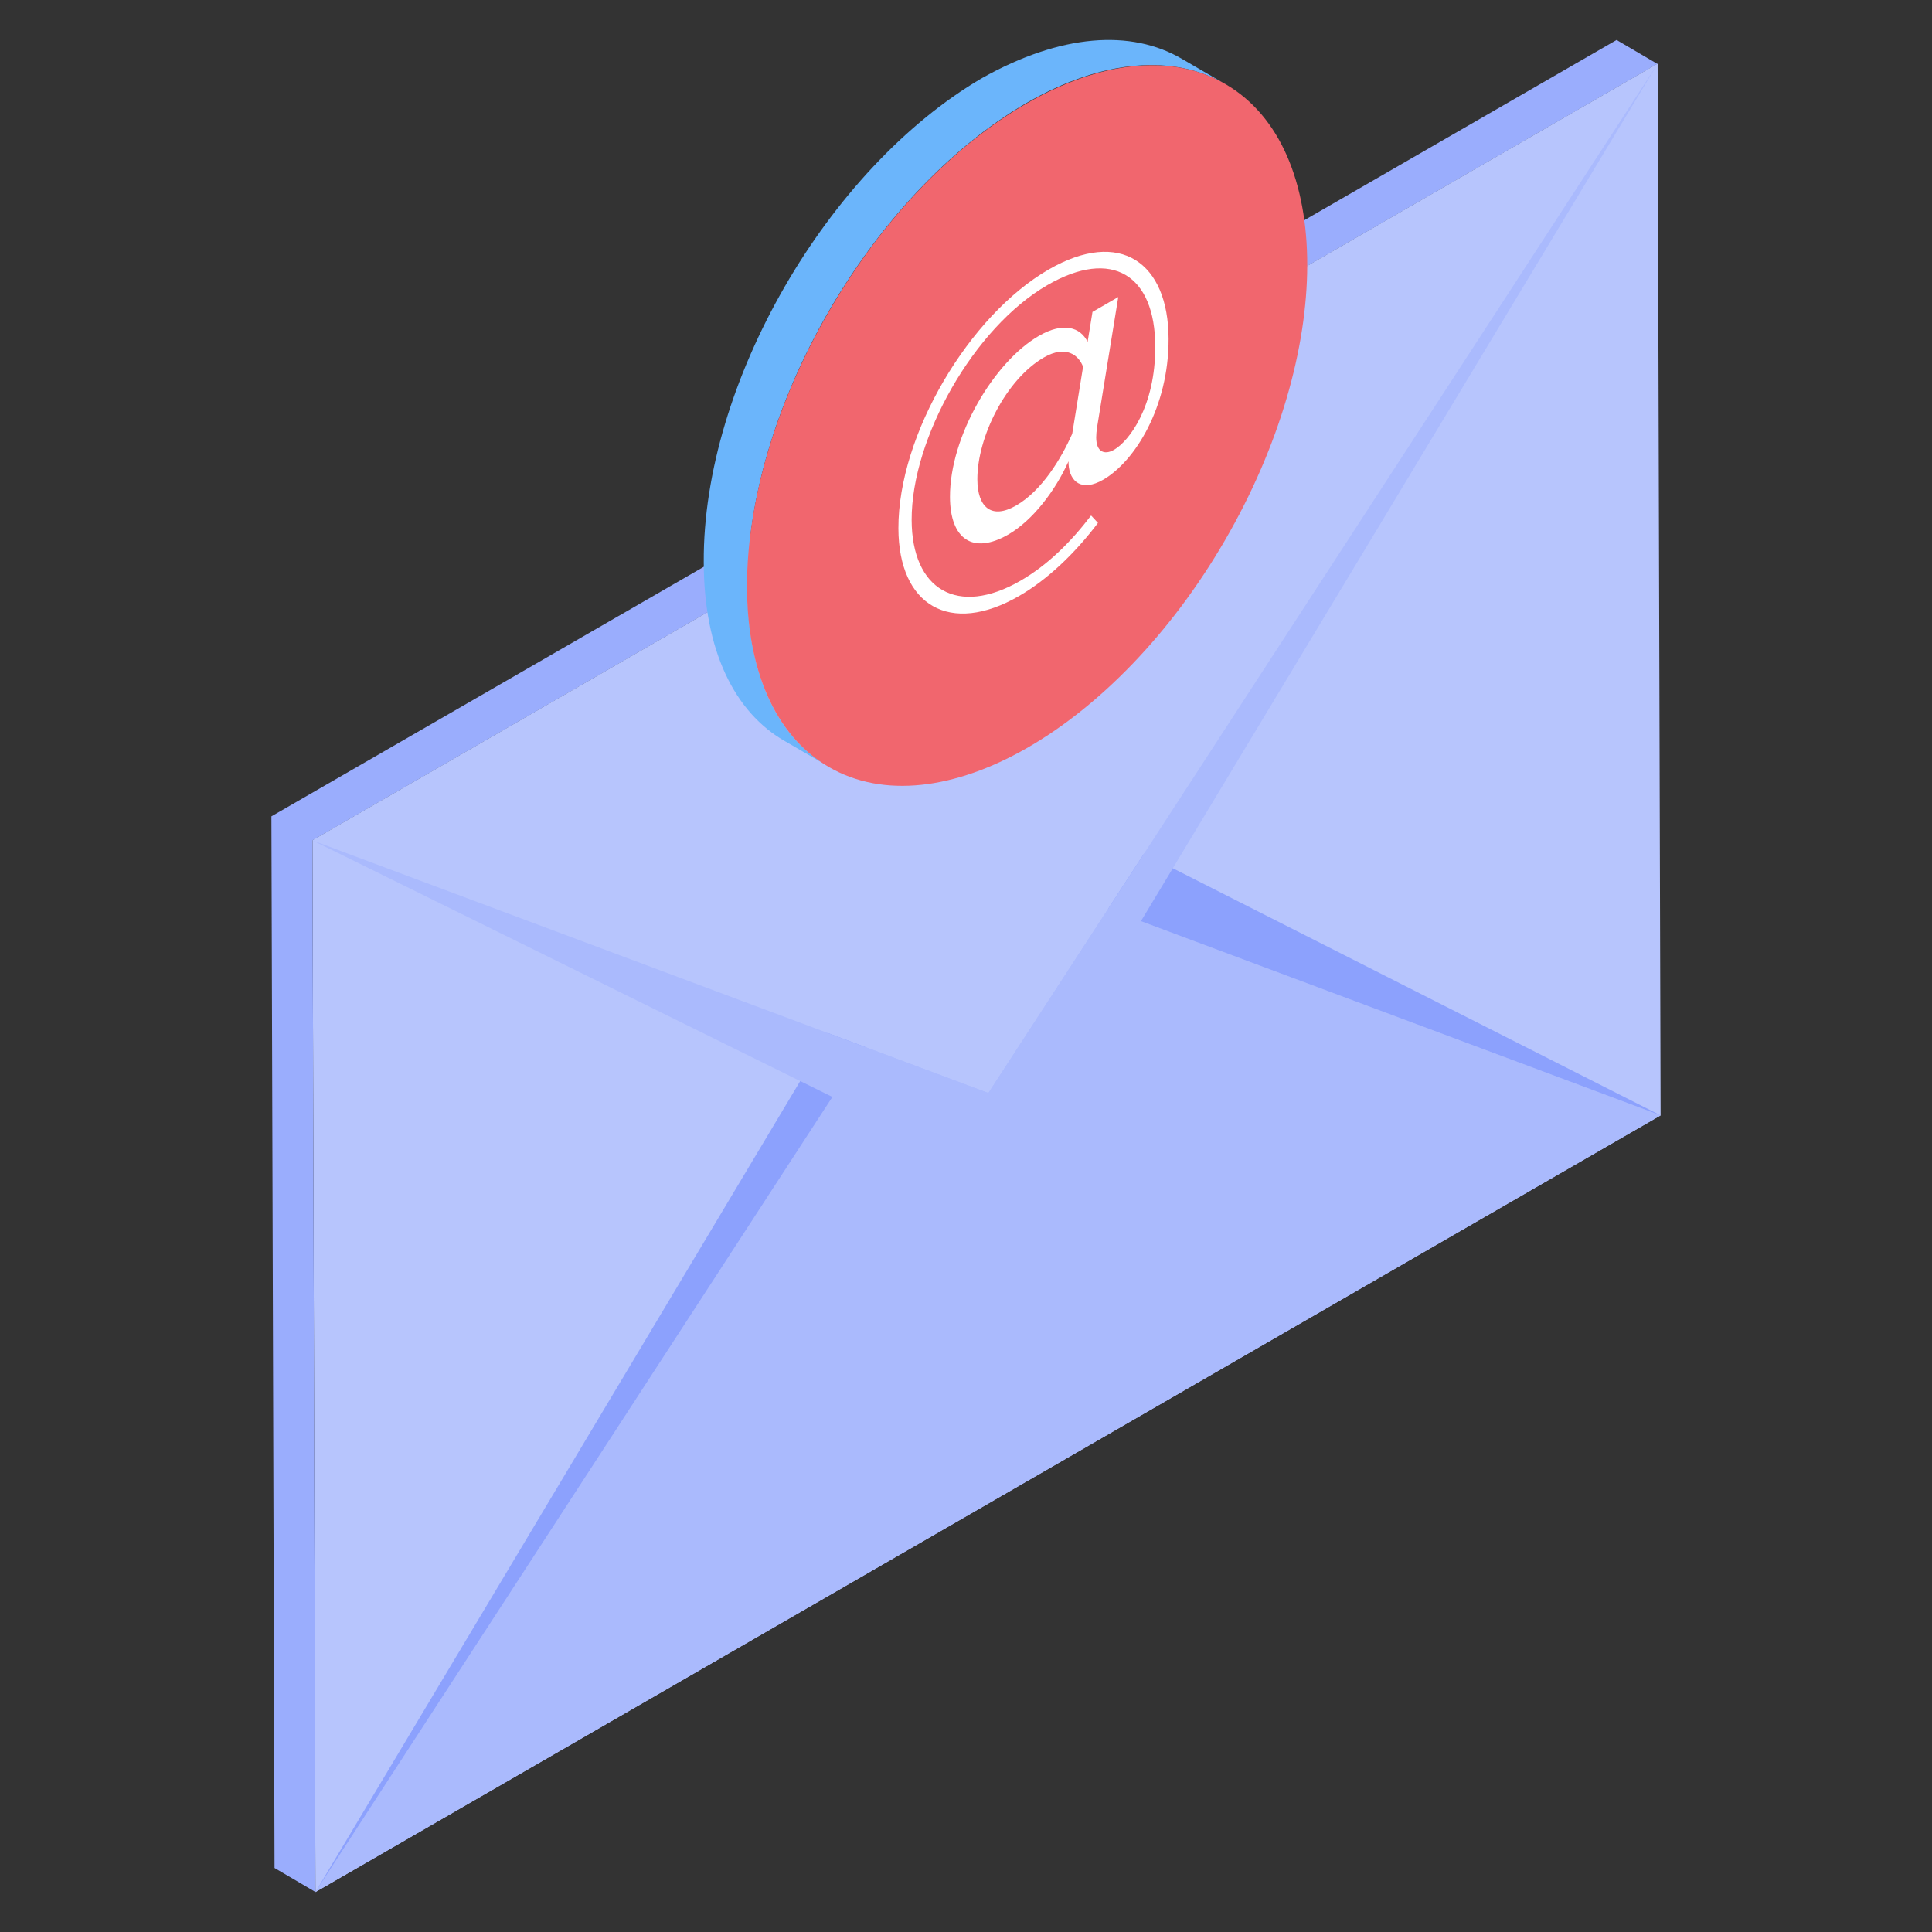 <svg width="150" height="150" viewBox="0 0 150 150" fill="none" xmlns="http://www.w3.org/2000/svg">
<rect x="0" y="0" width="150" height="150" fill="#333333" stroke="none"/>
<g clip-path="url(#clip0_85_473)">
<path d="M128.698 4.949L128.929 86.598L24.491 146.898L24.26 65.249L128.698 4.949Z" fill="#B7C5FD"/>
<path d="M128.677 4.961L125.511 3.103L21.072 63.382L21.315 145.03L24.491 146.894L24.26 65.249L128.677 4.961Z" fill="#9AADFD"/>
<path d="M76.453 66.986L128.928 86.598L24.49 146.898L76.453 66.986Z" fill="#AABAFD"/>
<path d="M76.433 60.001L128.928 86.598L76.453 66.987L24.49 146.898L128.813 86.598L24.49 146.898L76.433 60.001Z" fill="#8CA1FD"/>
<path d="M128.698 4.949L76.736 84.861L24.26 65.249L128.698 4.949Z" fill="#B7C5FD"/>
<path d="M128.698 4.949L76.753 91.148L24.26 65.249L76.736 84.861L128.698 4.949Z" fill="#AABAFD"/>
<path d="M95.145 6.536C91.195 4.225 85.679 4.524 79.642 8.027C67.641 15.033 57.951 31.73 58.026 45.593C58.026 52.451 60.411 57.295 64.362 59.532L60.974 57.562C57.024 55.326 54.639 50.481 54.639 43.624C54.565 29.76 64.254 13.063 76.254 6.057C82.367 2.629 87.808 2.256 91.758 4.566L95.145 6.536Z" fill="#6BB5FB"/>
<path d="M95.098 41.96C103.605 27.321 103.628 11.459 95.149 6.532C86.669 1.604 72.899 9.477 64.392 24.116C55.885 38.755 55.862 54.617 64.341 59.544C72.821 64.472 86.591 56.599 95.098 41.96Z" fill="#F1666E"/>
<path d="M81.412 20.929C86.98 17.714 90.711 20.38 90.728 26.306C90.743 31.59 88.126 35.816 85.653 37.244C83.998 38.2 83.052 37.419 82.962 36.045L82.961 35.815C81.933 38.103 80.167 40.412 78.284 41.499C75.541 43.083 73.765 41.866 73.756 38.583C73.742 33.87 77.184 28.084 80.657 26.079C82.573 24.973 83.875 25.411 84.442 26.541L84.82 24.218L86.822 23.062L85.171 33.213C85.139 33.431 85.107 33.754 85.108 33.96C85.111 35.079 85.735 35.36 86.503 34.916C87.65 34.254 89.708 31.578 89.694 26.902C89.679 21.344 86.34 19.236 81.324 22.132C75.61 25.431 70.762 34.034 70.78 40.37C70.795 45.785 74.346 47.908 79.237 45.084C81.331 43.875 83.125 42.098 84.713 40.023L85.246 40.599C83.421 43.011 81.302 45.013 79.121 46.272C73.759 49.367 69.769 47.019 69.752 41.025C69.731 33.714 75.282 24.468 81.412 20.929ZM83.248 33.676L84.089 28.476C83.767 27.609 82.789 26.748 81.047 27.753C78.103 29.453 75.872 33.936 75.882 37.219C75.888 39.389 76.98 40.352 78.895 39.246C80.897 38.09 82.397 35.593 83.248 33.676Z" fill="white"/>
</g>
<defs>
<clipPath id="clip0_85_473">
<rect width="150" height="150" fill="white"/>
</clipPath>
</defs>
</svg>
